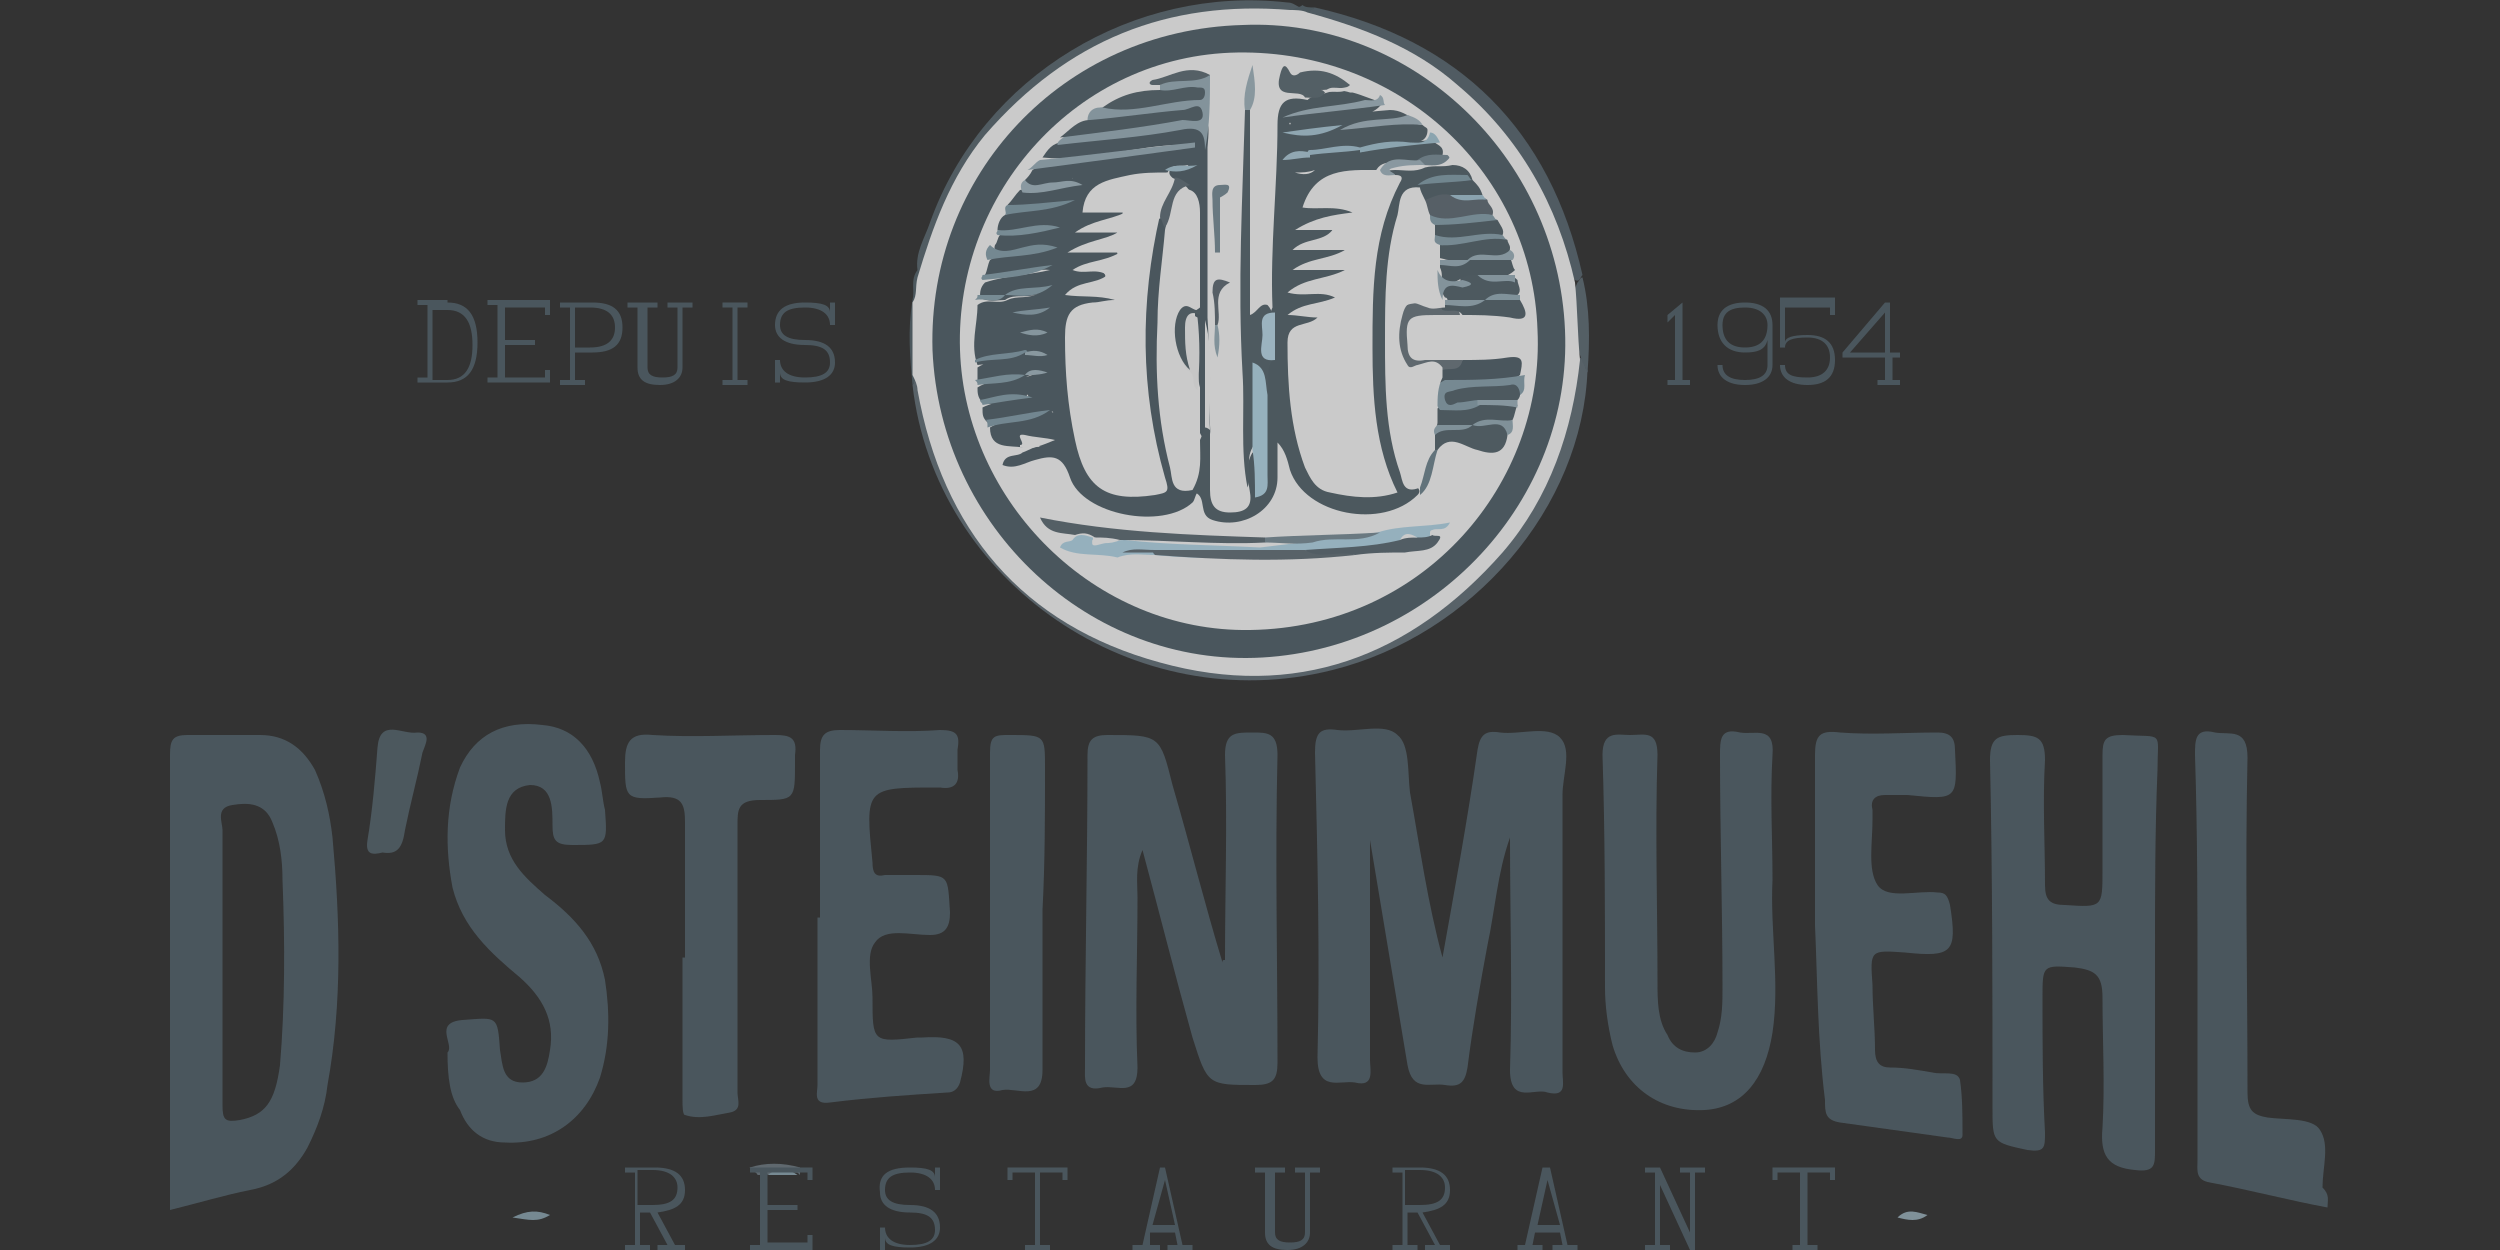 <?xml version="1.0" encoding="utf-8"?>
<!-- Generator: Adobe Illustrator 26.3.1, SVG Export Plug-In . SVG Version: 6.00 Build 0)  -->
<svg version="1.1" id="Calque_1" xmlns="http://www.w3.org/2000/svg" xmlns:xlink="http://www.w3.org/1999/xlink" x="0px" y="0px"
	 viewBox="0 0 100 50" style="enable-background:new 0 0 100 50;" xml:space="preserve">
<rect x="0" y="0" width="100" height="50" fill="#333333" stroke="none"/>
<style type="text/css">
	.st0{opacity:0.75;}
	.st1{fill:#52626B;}
	.st2{fill:#64717A;}
	.st3{fill:#54646C;}
	.st4{fill:#5B6A72;}
	.st5{fill:#596871;}
	.st6{fill:#5F6D76;}
	.st7{fill:#6D7A82;}
	.st8{fill:#99B0BB;}
	.st9{fill:#8CA6B2;}
	.st10{fill:#8DA7B3;}
	.st11{fill:#FCFCFC;}
	.st12{fill:#FDFDFD;}
	.st13{fill:#57676F;}
	.st14{fill:#B6DAEB;}
	.st15{fill:#9DB3BE;}
	.st16{fill:#55656E;}
	.st17{fill:#5C6B74;}
	.st18{fill:#616E77;}
	.st19{fill:#5E6D75;}
	.st20{fill:#7C909B;}
	.st21{fill:#A7BBC5;}
	.st22{fill:#606F77;}
	.st23{fill:#8AA4B0;}
	.st24{fill:#86A1AE;}
	.st25{fill:#7A8F99;}
	.st26{fill:#A8C9D8;}
	.st27{fill:#A7BAC4;}
	.st28{fill:#87A2AF;}
	.st29{fill:#8EA8B4;}
	.st30{fill:#A4B8C2;}
	.st31{fill:#728893;}
	.st32{fill:#8BA5B1;}
	.st33{fill:#A0B6C0;}
	.st34{fill:#A2B7C1;}
	.st35{fill:#A7C8D8;}
	.st36{fill:#9AB1BC;}
	.st37{fill:#9BB2BC;}
	.st38{fill:#F7F7F7;}
	.st39{fill:#627079;}
	.st40{fill:#92AAB6;}
	.st41{fill:#ACCBDA;}
	.st42{fill:#A5B9C3;}
	.st43{fill:#B7DBEB;}
	.st44{fill:#BDDDED;}
	.st45{fill:#A6BAC4;}
	.st46{fill:#ADCCDB;}
	.st47{fill:#A9C9D9;}
	.st48{fill:#B0CEDC;}
</style>
<g class="st0">
	<path class="st1" d="M54.8,33.7c0,2.9,0,5.8,0,8.7c0,0.4,0.2,1.1-0.6,0.9c-0.6-0.1-1.5,0.4-1.5-1c0.1-4.1,0-8.1-0.1-12.2
		c0-0.8,0.2-1,0.9-0.9c0.8,0.1,1.9-0.3,2.4,0.2c0.5,0.4,0.4,1.5,0.5,2.3c0.4,2.2,0.7,4.4,1.3,6.6c0.5-2.8,1-5.5,1.4-8.3
		c0.1-0.6,0.3-0.8,0.9-0.7c0.8,0.1,1.9-0.3,2.4,0.2c0.5,0.5,0.1,1.5,0.1,2.3c0,3.7,0,7.4,0,11.1c0,0.4,0.2,1-0.6,0.8
		c-0.5-0.2-1.5,0.5-1.5-0.9c0.1-3.1,0-6.2,0-9.3c-0.5,1.4-0.6,2.9-0.9,4.3c-0.3,1.6-0.6,3.3-0.8,4.9c-0.1,0.6-0.3,0.8-0.9,0.7
		c-0.6-0.1-1.3,0.3-1.5-0.8c-0.5-3-1-6-1.5-9C54.8,33.7,54.8,33.7,54.8,33.7z"/>
	<path class="st1" d="M49,38.4c0-2.7,0.1-5.5,0-8.2c0-0.9,0.4-0.9,1.1-0.9c0.6,0,1,0,1,0.9c-0.1,4.1,0,8.2,0,12.3
		c0,0.7-0.2,0.9-0.9,0.9c-1.9,0-1.9,0-2.5-1.9c-0.7-2.5-1.3-4.9-2-7.5c-0.3,0.7-0.2,1.3-0.2,1.9c0,2.3-0.1,4.5,0,6.8
		c0,1.2-0.8,0.7-1.4,0.8c-0.8,0.2-0.7-0.4-0.7-0.8c0-4.2,0.1-8.3,0.1-12.5c0-0.6,0.2-0.8,0.8-0.8c2.1,0,2.1,0,2.6,2
		c0.7,2.4,1.3,4.8,2,7.1C48.9,38.4,48.9,38.4,49,38.4z"/>
	<path class="st1" d="M86.2,38.1c0,2.6,0,5.2,0,7.9c0,0.6,0,0.9-0.8,0.8c-1.1-0.1-1.4-0.6-1.3-1.7c0.1-1.7,0-3.5,0-5.2
		c0-0.9-0.3-1.1-1.1-1.2c-1.3-0.1-1.3-0.1-1.3,1.2c0,1.8,0,3.6,0.1,5.4c0,0.6,0,0.8-0.7,0.7c-1.4-0.3-1.4-0.3-1.4-1.7
		c0-4.6,0-9.3-0.1-13.9c0-0.9,0.3-1,1.1-1c0.8,0,1.1,0.1,1.1,1c-0.1,1.7,0,3.3,0,5c0,0.6,0.2,0.8,0.8,0.8c1.5,0.1,1.5,0.1,1.5-1.4
		c0-1.5,0-3.1,0-4.6c0-0.6,0.1-0.8,0.8-0.8c1.7,0.1,1.4-0.2,1.4,1.4C86.2,33.2,86.2,35.7,86.2,38.1C86.2,38.1,86.2,38.1,86.2,38.1z"
		/>
	<path class="st1" d="M17.9,42.1c0.3-0.3-0.6-1.2,0.6-1.3c1.4-0.1,1.4-0.2,1.5,1.2c0.1,0.6,0.1,1.3,0.9,1.3c0.8,0,1-0.6,1.1-1.3
		c0.2-1.2-0.3-2.1-1.2-2.9c-1.2-1-2.3-2-2.7-3.6c-0.3-1.6-0.3-3.2,0.3-4.8c0.6-1.3,1.7-1.9,3.3-1.7c1.2,0.1,2,0.9,2.3,2.3
		c0.1,0.4,0.1,0.7,0.2,1.1c0.1,1.4,0.1,1.4-1.3,1.4c-0.7,0-0.8-0.2-0.8-0.8c0-0.7,0-1.6-0.9-1.6c-1,0.1-1,1-1,1.8
		c0,1.2,0.8,1.9,1.6,2.6c1.2,0.9,2.1,1.9,2.4,3.4c0.2,1.3,0.2,2.6-0.2,3.9c-0.6,1.7-2,2.7-3.8,2.6c-0.9,0-1.5-0.5-1.8-1.3
		C18,43.9,17.9,43.1,17.9,42.1z"/>
	<path class="st1" d="M70.9,35.2c-0.1,2,0.3,4.1,0,6.1c-0.3,1.9-1.2,3-2.7,3.1c-1.8,0.1-3.2-0.9-3.7-2.6c-0.2-0.8-0.3-1.6-0.3-2.3
		c0-3.1,0-6.2-0.1-9.3c0-1,0.6-0.8,1.1-0.8c0.6,0,1.1-0.2,1.1,0.8c-0.1,3,0,6.1,0,9.1c0,0.7,0,1.5,0.4,2.1c0.2,0.5,0.6,0.7,1.1,0.7
		c0.5,0,0.8-0.4,0.9-0.8c0.2-0.6,0.2-1.2,0.2-1.8c0-3.1-0.1-6.2-0.1-9.3c0-0.6,0-1.1,0.8-0.9c0.6,0.1,1.4-0.3,1.3,0.9
		C70.8,31.9,70.9,33.5,70.9,35.2z"/>
	<path class="st1" d="M72.6,37c0-2.3,0-4.5,0-6.8c0-0.8,0.2-1,1-0.9c1.3,0.1,2.6,0,3.9,0c0.5,0,0.7,0.2,0.7,0.7c0.1,2,0.1,2-1.9,1.8
		c-0.3,0-0.6,0-0.9,0c-0.4,0-0.6,0.2-0.5,0.6c0,0.1,0,0.3,0,0.4c0,0.9-0.2,2,0.2,2.6c0.4,0.6,1.6,0.2,2.4,0.3c0.3,0,0.4,0.1,0.5,0.5
		c0.3,1.9,0.1,2.1-1.8,1.9c-1.4-0.1-1.4-0.1-1.3,1.3c0,0.9,0.1,1.7,0.1,2.6c0,0.5,0.2,0.7,0.6,0.7c0.6,0,1.1,0.1,1.7,0.2
		c0.4,0.1,1-0.1,1.1,0.3c0.1,0.7,0.1,1.4,0.1,2.2c0,0.3-0.4,0.1-0.6,0.1c-1.4-0.2-2.9-0.4-4.3-0.6c-0.6-0.1-0.6-0.4-0.6-0.9
		C72.7,41.6,72.7,39.3,72.6,37C72.6,37,72.6,37,72.6,37z"/>
	<path class="st1" d="M32.8,36.7c0-2.2,0-4.4,0-6.7c0-0.6,0.2-0.8,0.8-0.8c1.3,0,2.7,0.1,4,0c0.7,0,0.8,0.2,0.7,0.8
		c0,0.3,0,0.5,0,0.8c0.1,0.5-0.1,0.8-0.7,0.7c0,0-0.1,0-0.1,0c-2.9,0-2.9,0-2.6,3c0,0.4,0.1,0.6,0.5,0.5c0.4,0,0.8,0,1.2,0
		C38,35,37.9,35,38,36.5c0,0.6-0.2,0.9-0.8,0.9c-0.8,0-1.8-0.3-2.2,0.3c-0.4,0.5-0.1,1.5-0.1,2.2c0,1.8,0,1.8,1.8,1.6
		c0.1,0,0.1,0,0.2,0c1.5-0.1,1.9,0.3,1.5,1.8c-0.1,0.3-0.3,0.4-0.5,0.4c-1.6,0.1-3.1,0.2-4.7,0.4c-0.7,0.1-0.5-0.4-0.5-0.7
		c0-2.2,0-4.4,0-6.7C32.7,36.7,32.7,36.7,32.8,36.7z"/>
	<path class="st1" d="M93.1,48.3c-1.6-0.3-3.1-0.7-4.7-1c-0.6-0.1-0.5-0.5-0.5-0.9c0-2.3,0-4.6,0-6.9c0-3.1,0-6.2-0.1-9.3
		c0-0.6,0-1.1,0.8-0.9c0.6,0.1,1.3-0.2,1.3,1c-0.1,4.5,0,8.9,0,13.4c0,0.7,0.2,0.9,0.8,1c0.7,0.1,1.8,0,2.1,0.5
		c0.4,0.6,0.1,1.5,0.1,2.3C93.2,47.8,93.1,48,93.1,48.3z"/>
	<path class="st1" d="M27.4,38.3c0-1.8,0-3.6,0-5.4c0-0.7-0.1-1.1-1-1c-1.4,0.1-1.4,0-1.4-1.4c0-0.8,0.2-1.2,1.1-1.1
		c1.6,0.1,3.2,0,4.9,0c0.6,0,0.9,0.1,0.8,0.8c0,0.1,0,0.2,0,0.3c0,1.5,0,1.5-1.4,1.5c-0.9,0-0.9,0.4-0.9,1c0,3.6,0,7.2,0,10.7
		c0,0.3,0.2,0.7-0.3,0.8c-0.6,0.1-1.2,0.3-1.8,0.1c-0.1,0-0.1-0.4-0.1-0.6c0-1.9,0-3.8,0-5.7C27.3,38.3,27.4,38.3,27.4,38.3z"/>
	<path class="st1" d="M41.7,36.4c0,2.1,0,4.2,0,6.4c0,1.3-1,0.7-1.6,0.8c-0.7,0.2-0.5-0.5-0.5-0.8c0-4.2,0-8.5,0-12.7
		c0-0.7,0.2-0.7,0.8-0.7c1.4,0,1.4,0,1.4,1.3C41.8,32.6,41.8,34.5,41.7,36.4C41.8,36.4,41.7,36.4,41.7,36.4z"/>
	<path class="st2" d="M63.5,14.8c-0.2,5.5-4.6,10.6-10.2,12c-7.9,2-15.9-3.5-16.8-11.4c0.1-0.1,0-0.5,0.3-0.4
		c0.3,0.2,0.3,0.5,0.3,0.8c1,5.7,5.4,9.9,11,10.7c6.4,1,13.1-3.3,14.6-10.4c0.1-0.6-0.1-1.3,0.4-1.8C63.5,14.3,63.3,14.7,63.5,14.8z
		"/>
	<path class="st3" d="M15.3,34.1c-0.4,0.1-0.7,0.1-0.6-0.5c0.2-1.2,0.3-2.4,0.4-3.7c0.1-1.2,1-0.5,1.6-0.6c0.6,0,0.3,0.5,0.2,0.8
		c-0.2,1-0.5,2.1-0.7,3.1C16.1,33.9,15.9,34.2,15.3,34.1z"/>
	<path class="st4" d="M36.7,10.8c-0.1-0.7,0.3-1.3,0.5-1.9c2.1-5.9,8.2-9.5,14.3-8.8c0.2,0,0.3,0.1,0.5,0.2
		c-0.1,0.2-0.3,0.3-0.5,0.4c-0.9,0.1-1.9,0-2.9,0.1C43.6,1.1,38.8,5,37.5,10c-0.1,0.4-0.1,0.8-0.5,1.1C36.8,11.1,36.7,11,36.7,10.8z
		"/>
	<path class="st5" d="M52.6,0.3C58.4,1.6,62,5.2,63.3,11c-0.1,0.1-0.1,0.3-0.3,0.2c-0.3-0.2-0.3-0.6-0.4-0.9
		c-1.4-4.8-4.5-7.9-9.4-9.3c-0.3-0.1-0.7-0.1-0.9-0.4C52.3,0.4,52.4,0.4,52.6,0.3z"/>
	<path class="st6" d="M63.1,11.3c0.1-0.1,0.1-0.2,0.2-0.2c0.3,1.2,0.3,2.5,0.2,3.8c-0.1-0.1-0.1-0.3-0.2-0.4
		C62.9,13.3,62.6,12.3,63.1,11.3z"/>
	<path class="st3" d="M36.7,15c-0.1,0.1-0.1,0.3-0.2,0.4c-0.1-1.1-0.2-2.2,0-3.4c0.1,0,0.2,0,0.3,0.1C37,13.1,37.1,14,36.7,15z"/>
	<path class="st7" d="M30.6,47c-0.1,0-0.2,0-0.3,0c0-0.1-0.4-0.3-0.3-0.3c0.6-0.2,1.3-0.2,2,0c0,0,0,0.2,0,0.3c0,0-0.1-0.1-0.1-0.1
		C31.5,46.9,31.1,46.9,30.6,47L30.6,47z"/>
	<path class="st8" d="M75.9,48.7c0.4-0.4,0.8-0.2,1.2-0.1C76.7,48.9,76.3,48.8,75.9,48.7z"/>
	<path class="st9" d="M20.5,48.7c0.6-0.3,1-0.3,1.5-0.1C21.5,48.9,21.2,48.8,20.5,48.7z"/>
	<path class="st3" d="M36.7,12c-0.1,0-0.1,0-0.2,0c0.1-0.4-0.1-0.8,0.2-1.2c0.1,0.1,0.1,0.1,0.2,0.2C37.1,11.4,37.2,11.8,36.7,12z"
		/>
	<path class="st10" d="M30.7,47c0.4-0.3,0.8-0.3,1.2,0C31.5,47,31.1,47,30.7,47z"/>
	<path class="st3" d="M52.6,0.3c-0.1,0.1-0.2,0.1-0.2,0.2c-0.3,0.2-0.5,0.2-0.7-0.1c0.1-0.1,0.3-0.1,0.4-0.2
		C52.2,0.3,52.4,0.3,52.6,0.3z"/>
	<path class="st1" d="M13.3,33.5c-0.1-0.9-0.3-1.8-0.7-2.7c-0.5-0.9-1.2-1.4-2.2-1.4c-1,0-1.9,0-2.9,0c-0.6,0-0.7,0.2-0.7,0.8
		c0,1.7,0,3.3,0,5c0,4.4,0,8.7,0,13.2C8,48.1,9,47.8,10,47.6c1.1-0.2,1.8-0.8,2.3-1.7c0.4-0.8,0.7-1.6,0.8-2.5
		C13.7,40.1,13.6,36.8,13.3,33.5z M11.2,42.6c-0.2,1.5-0.6,2-1.6,2.2c-0.6,0.1-0.7,0-0.7-0.6c0-1.9,0-3.8,0-5.7c0-1.8,0-3.5,0-5.3
		c0-0.3-0.3-0.9,0.4-1c0.6-0.1,1.3-0.1,1.6,0.7c0.3,0.7,0.4,1.5,0.4,2.3C11.4,37.7,11.4,40.2,11.2,42.6z"/>
	<path class="st11" d="M51.6,0.4c0.2,0,0.5,0,0.7,0.1c2.2,0.6,4.3,1.4,6,2.9c2.5,2.1,4,4.8,4.7,7.9c0.1,1,0.1,2.1,0.2,3.1
		c-0.3,2.8-1.2,5.5-3.1,7.7c-3.7,4.2-8.3,5.9-13.7,4.4c-5.5-1.5-8.7-5.3-9.7-10.9c0-0.2-0.1-0.4-0.2-0.6c0-1,0-2,0-2.9
		c0.2-0.3,0.1-0.6,0.2-1c0.6-2,1.3-4,2.7-5.7C42.7,1.6,46.7,0,51.6,0.4z"/>
	<path class="st1" d="M62.6,13.2c0.3,6.8-5.2,12.7-12.1,13.1c-6.9,0.4-12.9-5.2-13.2-12.3C37.1,7,42.5,1.2,49.7,1
		C56.4,0.7,62.3,6.2,62.6,13.2z"/>
	<path class="st12" d="M50,25.2c-6.2,0.1-11.4-5.1-11.6-11.2C38.2,7.7,43.1,2.2,49.5,2.1c6.6-0.1,11.8,4.9,12,11.1
		C61.8,19.3,57,25.1,50,25.2z"/>
	<path class="st1" d="M39.9,9.2C39.9,9,40,8.7,40.2,8.6c0.7-0.4,1.5-0.2,2.2-0.5c-0.7,0.1-1.4,0.5-2.1,0.1c0.2-0.2,0.3-0.4,0.5-0.6
		c0.7-0.1,1.4-0.3,1.9-0.3c0.3-0.1,0.2-0.3,0.2-0.1c0,0.1,0,0.1,0,0.1c-0.4,0.1-0.8,0.1-1.2,0.2C41.4,7.6,41,7.7,41,7.2
		c0.1-0.1,0.2-0.2,0.3-0.4c0.7-0.5,1.6-0.3,2.4-0.5c1.2-0.2,2.5-0.4,3.5-0.5c-1.7,0-3.6,0.7-5.5,0.5c0.2-0.3,0.4-0.6,0.8-0.6
		c0.5-0.5,1.2-0.4,1.9-0.5c1-0.1,1.9-0.3,2.9-0.4c1.1-0.1,1.1-0.1,1,1.1c0,2.3,0,4.5,0,6.8c0.1,1.4,0,2.9,0.1,4.3
		c0,0.2,0.1,0.6-0.3,0.5c-0.4-0.6-0.2-1.3-0.3-2c0.1-1,0-1.9,0-2.9c0-0.1,0-0.2,0-0.3c-0.1-1.5,0.2-3.1-0.2-4.6
		c-0.1-0.3-0.4-0.4-0.6-0.5c-0.1-0.1-0.3-0.2-0.2-0.4c0.2-0.2,0.5-0.1,0.7-0.1c0.1,0,0-0.1,0-0.1c-0.3,0.1-0.6-0.1-0.8,0.3
		c-0.5,0.2-1,0.1-1.5,0.2c-0.5,0.1-1,0.2-1.2,0.7C44.1,8.3,45,8,44.9,8.6c0,0.4-0.6,0.3-1,0.4c0.3,0,0.8-0.1,0.8,0.4
		c0,0.4-0.5,0.3-0.8,0.4c0.3,0,0.8,0,0.8,0.4c-0.1,0.4-0.6,0.4-0.9,0.5c0.9,0.4,0.1,0.6-0.2,0.9c0.3,0.1,0.8,0,1,0.4
		c-0.1,0.2-0.2,0.3-0.4,0.3c-1.3,0.5-1.3,0.5-1.3,1.8c0,1.4,0.2,2.8,0.6,4.2c0.3,1,1.4,1.5,2.5,1.2c0.4-0.1,0.3-0.4,0.3-0.6
		c-0.3-1.1-0.4-2.3-0.6-3.5c-0.3-2,0.1-4,0.3-5.9c0-0.3,0.1-0.7,0.5-0.8c0.3,0,0.3,0.2,0.4,0.4c0,1.1-0.1,2.2-0.2,3.3
		c-0.1,1.8,0,3.6,0.3,5.3c0.1,0.6,0.2,1.2,0.7,1.7c0.1,0.1,0.1,0.2,0.2,0.3c-0.1,0.1-0.1,0.3-0.2,0.4c-1.2,1.1-4.4,0.5-4.9-1
		c-0.3-0.9-0.7-0.9-1.4-0.7c-0.4,0.1-0.8,0.4-1.3,0.2c0.1-0.5,0.6-0.3,0.8-0.5c0.3-0.1,0.5-0.3,0.8-0.2c0,0-0.1,0-0.2-0.1
		c-0.2-0.1-0.5-0.2-0.6,0.1c-0.5-0.1-1.3,0.1-1.3-0.8c0.8-0.5,1.7-0.2,2.5-0.6c0.1,0-0.1-0.1,0,0c0,0,0,0.1-0.1,0.1
		c-0.8,0.2-1.6,0.3-2.5,0.3c-0.2-0.2-0.2-0.3-0.2-0.6c0.6-0.3,1.2-0.3,1.8-0.4c0.1-0.1-0.1-0.2,0,0c0,0,0,0.1-0.1,0.1
		c-0.6-0.1-1.1,0.3-1.7,0.1c-0.2-0.2-0.2-0.4-0.2-0.6c0.6-0.4,1.3-0.2,1.9-0.4c0.3-0.1,0.5-0.2,0.6-0.1c-0.2-0.1-0.5,0-0.7,0.2
		c-0.6-0.1-1.2,0.2-1.8,0.1c0-0.2,0-0.4,0-0.6c0.6-0.4,1.3-0.2,2-0.4c0.3,0,0.5-0.1,0.6-0.1c0,0-0.3,0.1-0.6,0.1
		c-0.6,0.3-1.3,0.2-2,0.3c-0.3-0.8,0-1.6,0-2.4c0.4-0.3,0.8,0,1.2-0.2c0.4-0.2,0.8,0,1.3-0.3c-0.5,0.3-1,0-1.4,0.3
		c-0.3,0-0.7,0.1-1-0.1c0-0.2,0-0.4,0.2-0.6c0.9-0.3,1.8-0.3,2.6-0.5c-0.8-0.1-1.6,0.5-2.6,0.2c0.1-0.2,0.1-0.4,0.2-0.6
		c0.7-0.5,1.6-0.2,2.2-0.5c-0.5,0-1,0.2-1.6,0.2c-0.2,0-0.5,0-0.4-0.3c0.1-0.1,0.1-0.3,0.2-0.4c0.7-0.1,1.4-0.3,2-0.3
		C41.3,8.9,40.6,9.6,39.9,9.2z"/>
	<path class="st3" d="M48,17.6c0.1-0.2,0.1-0.3,0.2-0.5c0.1,0,0.1,0,0.2,0.1c0,0.8,0,1.6,0,2.4c0,0.6,0.2,0.9,0.8,0.9
		c0.6,0,0.9-0.2,0.8-0.8c-0.1-0.6-0.2-1.1,0.1-1.6c0.6,0.2,0.3,0.7,0.5,1c0-1,0-2.1,0-3.2c0-0.5,0-1,0.2-1.4c0.1-0.5,0-1,0-1.6
		c0-0.2,0-0.4,0.1-0.6c-0.1-2.4,0.2-4.9,0.2-7.3c0-0.9,0.3-1.2,1.2-1c0.2-0.2,0.5-0.2,0.8-0.3c0.3-0.1,0.6-0.1,0.9,0
		c0,0,0.1,0,0.1,0c0.4,0.1,0.8,0.3,1.2,0.4c-0.3,0.5-0.9,0.5-1.3,0.5c-0.8,0-1.6,0.3-2.4,0.3c-0.1,0.1,0.1,0.1,0,0
		c0,0,0-0.1,0.1-0.1c1.3-0.1,2.6-0.3,3.9-0.4c0.4,0,0.7,0.2,1,0.4c0,0.5-0.4,0.3-0.6,0.3c-0.6,0-1.1,0.1-1.6,0.3
		C55,4.9,56,4.8,56.9,5c0.1,0.1,0.2,0.1,0.2,0.2c0,0.4-0.3,0.5-0.6,0.5c-0.7,0-1.4,0.1-2.2,0.2c-0.6-0.1-1.3,0.1-1.9,0.2
		c-0.2,0-0.4,0-0.6,0c0.2,0,0.4,0,0.5,0c0.6,0,1.2-0.3,1.9-0.2c1-0.2,2.1-0.2,3.1-0.3c0.1,0.2,0.5,0.2,0.4,0.6
		c-0.4,0.3-0.8,0.1-1.2,0.3c-0.5,0.2-1.2-0.3-1.5,0.4c-0.4,0.3-1,0.2-1.4,0.4c-0.4,0.1-0.8,0.2-1,0.7c0.4,0.4,1.2,0,1.6,0.6
		C54,9.1,53.3,8.9,52.8,9c0.2,0,0.5,0,0.5,0.2c0,0.4-0.4,0.4-0.7,0.6c0,0,0,0,0.1,0c0.4-0.1,1.1-0.1,1.1,0.3c0,0.6-0.8,0.5-1.2,0.6
		c0.4,0.1,1.2-0.3,1.2,0.2c0.1,0.6-0.8,0.4-1.2,0.7c0.2,0.1,0.4,0,0.6,0.1c0.1,0.1,0.2,0.1,0.3,0.3c0,0.2-0.1,0.2-0.2,0.3
		c-0.2,0.1-0.9,0-0.4,0.6c0.1,0.1-0.3,0.3-0.5,0.4c-0.4,0.2-0.6,0.5-0.5,1c0.2,1.3,0.1,2.7,0.6,4c0.4,1.1,1.4,1.7,2.5,1.5
		c0.4-0.1,0.5-0.3,0.4-0.6c-0.6-1.6-0.7-3.4-0.7-5.1c0-2,0.1-4,0.8-6c0.1-0.3,0.3-0.5,0.1-0.8c-0.2-0.3-0.3-0.5,0.2-0.5
		c0.4,0,0.8,0.1,1.2-0.1c0.4-0.1,0.7,0,1.1-0.1c0.4,0,0.7,0.2,0.8,0.6c-0.5,0.5-1.3,0.1-1.8,0.5c-0.1,0.1-0.2,0.1-0.3,0.1
		C56.2,8,56.1,8.5,56,8.9c-0.5,2.9-0.6,5.8-0.1,8.7c0.1,0.7,0.3,1.4,0.8,1.9c0.1,0.1,0.1,0.2,0,0.3c-1.4,1.4-4.5,0.8-5.1-1
		c-0.1-0.4-0.2-0.8-0.5-1.1c0,0.5,0,0.9,0,1.4c0,1.3-1.4,2.1-2.6,1.7c-0.6-0.2-0.2-0.9-0.7-1.1c0,0-0.1-0.1-0.1-0.1
		C47.6,18.8,47.5,18.2,48,17.6z"/>
	<path class="st13" d="M50.7,12.2c0.1,0.1,0.2,0.3,0.2,0.4c-0.5,0.6-0.5,1.2,0,1.8c-0.3,0.4-0.1,0.9-0.2,1.4
		c-0.5-0.1-0.4-0.5-0.5-0.8c0.3,1.8,0.3,2.2-0.1,2.9c-0.3,0.5,0,1.1-0.2,1.6c-0.3-1.5-0.1-3.1-0.2-4.6c-0.2-3.5,0-7,0.1-10.5
		c0-0.1,0.1-0.1,0.2,0c0,2.7,0,5.4,0,8.2C50.3,12.5,50.4,12.1,50.7,12.2z"/>
	<path class="st14" d="M55.1,21.3c0.9-0.3,1.9-0.2,2.9-0.4c-0.2,0.4-0.5,0.2-0.7,0.3c0,0-0.1,0-0.1,0.1c0,0,0,0.1,0,0.1
		c0,0.4-0.3,0.3-0.5,0.4c-0.4,0-0.8-0.3-1.1,0.2c-1.2,0-2.5,0.4-3.7,0.3c-1.9,0-3.8,0.1-5.7-0.1c-0.5,0-1-0.1-1.5,0.1
		c-0.8-0.2-1.6,0-2.3-0.4c0.1-0.3,0.4-0.2,0.5-0.3c0.2-0.3,0.5-0.2,0.8-0.1c0.1,0-0.2,0.4,0.2,0.3c0.4-0.1,0.7-0.2,1.1-0.2
		c1.8,0.2,3.6,0.2,5.4,0.3C52.1,21.7,53.6,21.5,55.1,21.3z"/>
	<path class="st15" d="M48.2,6c0-0.6-0.1-1-1-0.8c-1.6,0.3-3.2,0.4-4.9,0.6c0-0.1,0-0.1,0.1-0.2C43.1,5,44,5.1,44.7,5
		c0.8-0.1,1.7-0.3,2.5-0.3c-1,0-1.9,0.2-2.9,0.3c-0.3,0-0.6,0.1-0.8-0.2c0-0.3,0.2-0.5,0.5-0.5c1.1-0.1,2.2-0.3,3.5-0.5
		c-0.5,0-0.9,0.2-1.1-0.2c0-0.1,0-0.1,0-0.2c0.6-0.6,1.3-0.4,2-0.4C48.4,4,48.4,5,48.2,6z"/>
	<path class="st3" d="M43.6,4.8c1.2-0.1,2.5-0.3,3.7-0.4c0.3,0,0.7-0.4,0.8,0.1c0.1,0.5-0.5,0.3-0.8,0.3c-1.6,0.3-3.3,0.5-4.9,0.7
		C42.8,5.2,43.1,4.8,43.6,4.8z"/>
	<path class="st6" d="M50.6,21.7c-1.9,0.1-3.8-0.1-5.8-0.1c-0.3,0.1-0.7,0.1-1-0.1c-0.3-0.2-0.5-0.2-0.8-0.1c-0.5-0.1-1.1,0-1.4-0.7
		c3,0.6,6,0.7,9,0.8C50.6,21.6,50.7,21.6,50.6,21.7C50.6,21.7,50.6,21.7,50.6,21.7z"/>
	<path class="st2" d="M46.2,22c2,0,4,0,6,0c0.7,0.2,1.4-0.1,2,0.2c-2.7,0.3-5.3,0.2-8,0C46.1,22.1,46.1,22.1,46.2,22
		C46.2,22,46.2,22,46.2,22z"/>
	<path class="st13" d="M60.3,17.4c-0.1,0.8-0.6,0.8-1.2,0.6c-0.5-0.1-1.1-0.7-1.6,0c-0.1,0.1-0.2,0.1-0.3,0c-0.1-0.2-0.1-0.4,0-0.6
		c0.4-0.5,1.1-0.3,1.6-0.5c0.1,0,0.2-0.1,0.3-0.1C59.6,16.8,60.4,16.4,60.3,17.4z"/>
	<path class="st13" d="M46.4,3.6c0.5,0.1,1-0.2,1.5-0.1c0.2,0,0.3,0,0.3,0.2C48.2,3.9,48.1,4,48,4c-1.3,0-2.6,0.6-3.9,0.3
		C44.8,3.8,45.5,3.6,46.4,3.6z"/>
	<path class="st1" d="M58.5,14.4c0.6,0,1.2,0,1.8-0.1c0.7-0.1,0.6,0.2,0.5,0.7c-0.9,0.7-2,0.6-3.1,0.4c-0.2-0.1-0.2-0.2-0.2-0.4
		C57.8,14.5,58.3,14.7,58.5,14.4z"/>
	<path class="st16" d="M60.7,11.2c0,0.2,0.2,0.4,0,0.6c-0.4,0.3-0.8,0.2-1.3,0.3c-0.1,0-0.2,0.1-0.3,0.1c-0.5,0-0.9,0.1-1.3-0.1
		c-0.1,0-0.2-0.1-0.2-0.2c-0.1-0.5,0.1-0.7,0.5-0.7c0.1,0,0.4,0.3,0.3-0.1c0.2-0.3,0.4-0.2,0.7-0.2C59.7,11,60.3,10.8,60.7,11.2z"/>
	<path class="st7" d="M58.5,14.4c-0.1,0.5-0.5,0.3-0.8,0.4c-1.4,0.3-1.9,0-2.1-1c-0.2-1.4,0.5-1.9,2-1.6c0.3,0.1,0.7-0.1,0.8,0.4
		c-0.3,0-0.7,0-1,0c-1.1,0-1.2,0.1-1.1,1.2c0,0.5,0.2,0.7,0.7,0.6C57.6,14.4,58.1,14.4,58.5,14.4z"/>
	<path class="st17" d="M54.2,22.2c-0.7-0.2-1.4,0.2-2-0.2c1.3-0.1,2.6-0.1,3.8-0.4c0.2-0.2,0.5-0.1,0.7-0.1c0.2,0,0.4,0,0.6-0.1
		c0.1,0.1,0.5-0.1,0.2,0.3c-0.3,0.4-0.8,0.3-1.3,0.4C55.6,22.1,54.9,22.1,54.2,22.2z"/>
	<path class="st18" d="M59.5,8c0,0.2,0.3,0.3,0.2,0.6c-0.8,0.3-1.7,0.6-2.6,0.2c-0.2-0.2-0.3-0.5-0.2-0.8c0.3-0.3,0.7-0.4,1.1-0.3
		C58.5,7.8,59.1,7.7,59.5,8z"/>
	<path class="st19" d="M53,3.7c-0.2,0.3-0.5,0.2-0.8,0.2c-0.2-0.4-1.3,0.2-1-0.9c0.1-0.4,0.2-0.5,0.4-0.1c0.1,0.2,0.3,0.1,0.4,0
		c0.8-0.2,1.4,0,2,0.5c0,0,0,0,0,0C53.7,3.7,53.2,3.3,53,3.7z"/>
	<path class="st3" d="M60.7,16.2c-0.1,0.2-0.1,0.4-0.2,0.6c-0.5,0.3-1.1-0.1-1.6,0.2l0,0c-0.5,0.2-0.9,0.1-1.4,0.1
		c-0.2-0.2-0.2-0.4-0.1-0.7c0.5-0.4,1.2-0.1,1.7-0.4C59.7,15.9,60.2,15.8,60.7,16.2z"/>
	<path class="st16" d="M60.8,15.8c0,0,0,0.1-0.1,0.2c-0.5,0.3-1.1,0-1.6,0.1c-0.3,0.1-0.6,0.1-1,0.2c-0.3,0-0.5,0-0.5-0.3
		c0-0.3,0.1-0.4,0.4-0.5c0.8-0.2,1.7-0.2,2.5-0.2C60.8,15.3,60.9,15.5,60.8,15.8z"/>
	<path class="st15" d="M41.6,6.4c2.1-0.2,4.2-0.5,6.2-0.7c0,0.1,0,0.2,0,0.2c-2.2,0.3-4.4,0.6-6.7,0.9C41.3,6.7,41.4,6.5,41.6,6.4z"
		/>
	<path class="st3" d="M59.1,11c-0.2,0-0.4,0-0.6,0.1c-0.4,0.3-0.8,0.3-1.1-0.2c0-0.1,0-0.2,0-0.3c0.3-0.3,0.8-0.2,1.2-0.4
		c0.1,0,0.2-0.1,0.3-0.1c0.5,0,1.1-0.2,1.5,0.2c0.1,0.2,0.1,0.4,0.2,0.5C60.2,11.2,59.7,11.1,59.1,11z"/>
	<path class="st9" d="M60.8,15.8c0-0.2-0.1-0.5-0.4-0.4c-0.7,0.1-1.5,0-2.2,0.2c-0.2,0.1-0.5,0-0.4,0.4c0.1,0.3,0.3,0.2,0.5,0.1
		c0.3,0,0.6-0.1,0.9-0.1c0.1,0,0.1,0.1,0.1,0.1c0,0,0,0.1-0.1,0.1c-0.5,0.3-1,0.2-1.6,0.2c-0.4-0.5-0.4-0.9,0.2-1.2
		c1.1,0,2.1,0,3.2-0.2C60.9,15.3,61.1,15.6,60.8,15.8z"/>
	<path class="st3" d="M60.3,9.6c0,0.1,0.1,0.2,0.1,0.3c0,0.4-0.3,0.3-0.6,0.3c-0.4,0.1-0.8-0.1-1.1,0.1l0,0c-0.4,0.2-0.8,0.1-1.2,0
		c-0.2-0.2-0.2-0.5,0-0.7C58.4,9.6,59.3,9,60.3,9.6z"/>
	<path class="st16" d="M58.5,12.6c-0.2-0.3-0.5-0.1-0.8-0.2c-0.1-0.1,0-0.2,0.1-0.3c0.5-0.1,1.1,0.1,1.6-0.1l0,0
		c0.5-0.2,1-0.1,1.4,0c0.3,0.5,0.4,0.9-0.4,0.7C59.7,12.6,59.1,12.6,58.5,12.6z"/>
	<path class="st3" d="M59.9,8.8C60,9,60.2,9.2,60.1,9.4c-0.9,0-1.9,0.5-2.8,0c-0.1-0.2-0.1-0.3,0.1-0.5C58.2,8.9,59,8.5,59.9,8.8z"
		/>
	<path class="st3" d="M58,7.8c-0.4-0.1-0.7,0.1-1,0.2c-0.3-0.1-0.4-0.3-0.3-0.6l0,0c0.7-0.2,1.4-0.4,2.2-0.2
		c0.2,0.2,0.3,0.3,0.4,0.6C58.9,8,58.4,7.9,58,7.8z"/>
	<path class="st20" d="M50.6,21.7c0-0.1,0-0.1,0-0.2c1.5-0.1,3-0.1,4.6-0.2c-0.9,0.5-1.8,0.1-2.7,0.4C51.8,21.8,51.2,21.7,50.6,21.7
		z"/>
	<path class="st21" d="M55.4,4.2c-1.4,0.2-2.7,0.3-4.1,0.5c1.1-0.5,2.2-0.4,3.3-0.7c0.2,0,0.5,0.1,0.6-0.2
		C55.4,3.9,55.3,4.1,55.4,4.2z"/>
	<path class="st11" d="M48.4,17.2c0,0-0.1-0.1-0.2-0.1c0-1.4,0-2.9,0-4.3C48.6,14.3,48.3,15.7,48.4,17.2z"/>
	<path class="st9" d="M57.4,9.4c0.9,0.3,1.8-0.2,2.7,0c0.1,0.1,0.1,0.2,0.2,0.2c-0.9-0.2-1.8,0.3-2.8,0.2
		C57.2,9.8,57.2,9.6,57.4,9.4z"/>
	<path class="st22" d="M48.4,3c-0.6,0.4-1.4,0.1-2,0.4c-0.1,0-0.2,0-0.3,0c-0.1,0-0.2-0.1,0-0.2C46.8,3.1,47.5,2.5,48.4,3z"/>
	<path class="st23" d="M39.6,9.8c0.4,0.4,0.9,0.2,1.3,0.1c0.4-0.1,0.8-0.2,1.4,0c-1,0.4-1.9,0.3-2.8,0.5C39.4,10.2,39.4,10,39.6,9.8
		z"/>
	<path class="st23" d="M39.3,11c0.9-0.1,1.9-0.3,2.8-0.4c-0.9,0.5-1.9,0.5-2.8,0.6C39.2,11.1,39.3,11.1,39.3,11z"/>
	<path class="st24" d="M40.3,8.2C41.1,8.2,41.9,8.1,43,8c-1,0.5-1.9,0.4-2.8,0.6C40.3,8.5,40.1,8.3,40.3,8.2z"/>
	<path class="st25" d="M48.6,10.1c0-0.7-0.1-1.4-0.1-2.1c0-0.2-0.1-0.6,0.3-0.6c0.2,0,0.5-0.1,0.3,0.3c-0.1,0.1-0.3,0.2-0.3,0.2
		c0,0.7,0,1.5,0,2.2C48.8,10.1,48.7,10.1,48.6,10.1z"/>
	<path class="st26" d="M54.4,5.9c0.7-0.2,1.3-0.3,2-0.2c0.3,0,0.7,0.1,0.8-0.4c0.2,0,0.3,0.2,0.4,0.4c-1.1,0.1-2.1,0.2-3.2,0.4
		C54.4,6,54.4,5.9,54.4,5.9z"/>
	<path class="st27" d="M56.9,5c-1-0.1-2,0.1-3.3,0.2c1-0.6,2-0.3,2.7-0.6C56.6,4.7,56.8,4.8,56.9,5z"/>
	<path class="st28" d="M39.4,16.8c0.9-0.1,1.7-0.3,2.6-0.4c-0.8,0.6-1.7,0.4-2.5,0.7C39.5,16.9,39.5,16.8,39.4,16.8z"/>
	<path class="st29" d="M39.9,9.2c0.8,0.1,1.6-0.4,2.5-0.1c-0.8,0.2-1.7,0.4-2.5,0.3C39.8,9.3,39.9,9.3,39.9,9.2z"/>
	<path class="st11" d="M40.8,17.8c0.3,0-0.3-0.5,0.2-0.4c0.4,0.1,0.8,0.1,1.2,0.2c-0.5,0.2-0.9,0.4-1.4,0.3
		C40.8,17.9,40.8,17.8,40.8,17.8z"/>
	<path class="st30" d="M50,4.4c-0.1,0-0.1,0-0.2,0c-0.1-0.6,0.1-1.2,0.3-1.8C50.2,3.3,50.3,3.9,50,4.4z"/>
	<path class="st23" d="M59.9,8.8C59,8.9,58.2,9,57.3,9C57,9,57,8.8,57.2,8.6c0.8,0.4,1.7-0.2,2.5,0C59.8,8.7,59.8,8.8,59.9,8.8z"/>
	<path class="st24" d="M58.9,7.2c-0.7,0.1-1.5,0.1-2.2,0.2C57.3,6.9,58,7,58.7,7C58.8,7.1,58.8,7.2,58.9,7.2z"/>
	<path class="st28" d="M39,14.4c0.6-0.3,1.3-0.2,2-0.4c0.1,0,0.1,0.1,0.1,0.1c0,0,0,0-0.1,0c-0.6,0.4-1.3,0.2-2,0.4
		C39,14.5,39,14.5,39,14.4z"/>
	<path class="st21" d="M41,7.2c0.3,0.4,0.7,0.1,1.1,0.1c0.4,0,0.7-0.2,1.2,0.1c-0.9,0.1-1.6,0.4-2.4,0.3C40.8,7.5,40.8,7.3,41,7.2z"
		/>
	<path class="st23" d="M39.2,16c0.6-0.1,1.2-0.4,2.1-0.1c-0.8,0.1-1.4,0.2-2,0.3C39.3,16.1,39.2,16.1,39.2,16z"/>
	<path class="st18" d="M48.6,13c0-0.4,0-0.9-0.1-1.3c0-0.6,0.2-0.6,0.7-0.4c-0.8,0.4-0.3,1.2-0.5,1.7C48.7,13,48.7,13,48.6,13z"/>
	<path class="st31" d="M57.4,18c0,0,0.1,0,0.1,0c-0.2,0.6-0.2,1.4-0.7,1.8c0-0.1,0-0.2,0-0.3C56.6,18.8,56.7,18.3,57.4,18z"/>
	<path class="st32" d="M39,15.2c0.7-0.1,1.3-0.3,2-0.2l0,0c-0.6,0.4-1.3,0.3-1.9,0.4C39.1,15.3,39.1,15.3,39,15.2z"/>
	<path class="st20" d="M57.9,6.4c-0.3,0.3-0.7,0.2-1,0.2c-0.1-0.1-0.2-0.1-0.2-0.2c0.4-0.3,0.8-0.2,1.2-0.2C58,6.3,58,6.3,57.9,6.4z
		"/>
	<path class="st8" d="M58.9,17c0.5-0.4,1.1-0.1,1.6-0.2c0,0.2,0.1,0.5-0.2,0.6C60.1,16.6,59.4,17.2,58.9,17z"/>
	<path class="st33" d="M58.7,10.4c0.5-0.5,1.2,0.1,1.7-0.4c0.2,0.1,0.2,0.3,0.1,0.4C59.9,10.4,59.3,10.4,58.7,10.4z"/>
	<path class="st15" d="M59.1,11c0.5,0,1,0,1.5,0c0,0.1,0,0.2,0,0.3C60.2,11.1,59.6,11.5,59.1,11z"/>
	<path class="st34" d="M59.1,16.2c0-0.1,0-0.1,0-0.2c0.5,0,1,0,1.6,0c0,0.1,0,0.2,0,0.3C60.2,16.2,59.7,16.2,59.1,16.2z"/>
	<path class="st35" d="M58,7.8c0.4,0,0.9,0,1.3,0C59.4,7.9,59.4,8,59.5,8C59,7.9,58.5,8.2,58,7.8z"/>
	<path class="st2" d="M46.2,22c0,0,0,0.1,0,0.1c-0.4,0-0.9,0-1.3,0C45.3,21.9,45.7,22,46.2,22z"/>
	<path class="st36" d="M60.8,12c-0.5,0-1,0-1.4,0c0.4-0.4,0.9-0.2,1.4-0.2C60.8,11.9,60.8,11.9,60.8,12z"/>
	<path class="st37" d="M48.6,13c0,0,0.1,0,0.1,0c0.1,0.4,0.1,0.8,0,1.3C48.5,13.8,48.6,13.4,48.6,13z"/>
	<path class="st29" d="M39.1,11.8c0.4,0,0.8,0,1.1,0l0,0c-0.3,0.4-0.8,0.1-1.2,0.2C39.1,11.9,39.1,11.9,39.1,11.8z"/>
	<path class="st12" d="M46.4,8.6c-0.8,3.5-0.8,7,0.2,10.5c0.2,0.6,0.1,0.6-0.4,0.7c-2,0.3-2.8-0.3-3.2-2.2c-0.3-1.4-0.4-2.7-0.4-4.1
		c0-0.9,0.2-1.3,1.1-1.4c0.3,0,0.5-0.1,0.9-0.1c-0.7-0.2-1.3-0.1-2-0.2c0.5-0.6,1.2-0.4,1.7-0.8c-0.5-0.3-0.9,0-1.4-0.2
		c0.6-0.4,1.2-0.3,1.9-0.7c-0.7,0-1.3,0-2.1,0c0.8-0.5,1.5-0.5,2-0.8c-0.5,0-1,0-1.7,0c0.7-0.5,1.4-0.5,2-0.8c-0.5,0-1.1,0-1.7,0
		c0.1-1.2,1-1.3,1.9-1.5c0.5-0.1,1-0.1,1.5-0.1l0,0c0,0.3,0.3,0.2,0.4,0.3C47.2,7.7,46.8,8.2,46.4,8.6z"/>
	<path class="st11" d="M48,17.6c0,0.7,0.1,1.3-0.3,2c-0.9,0.2-0.8-0.5-0.9-0.9c-0.5-1.9-0.6-3.8-0.5-5.8c0-1.3,0.2-2.5,0.3-3.7
		c0.1-0.4,0-0.8,0.2-1.1c0.2-0.3,0.3-0.7,0.8-0.5C47.9,7.7,48,8.1,48,8.5c0,1.3,0,2.5,0,3.8c-0.9,0.6-1,1.4-0.2,2.3
		c0.2,0.3,0.1,0.6,0.2,0.9C48,16.2,48,16.9,48,17.6z"/>
	<path class="st38" d="M47.9,15.6c-0.3-0.2,0-0.6-0.4-0.8c-0.4-0.5-0.4-1.1-0.4-1.7c0-0.5,0.3-0.7,0.8-0.4
		C48,13.6,48,14.6,47.9,15.6z"/>
	<path class="st13" d="M48,12.6c-0.4-0.2-0.6,0-0.6,0.5c0,0.6,0,1.1,0.2,1.7c-0.6-0.5-0.8-1.8-0.4-2.4c0.3-0.4,0.5,0.1,0.8,0
		C48,12.5,48,12.5,48,12.6z"/>
	<path class="st39" d="M47.6,7.4c-0.9,0.2-0.6,1.1-1,1.7c-0.1-0.1-0.1-0.3-0.2-0.4c0-0.6,0.5-1,0.6-1.6C47.2,7.1,47.4,7.3,47.6,7.4z
		"/>
	<path class="st29" d="M40.2,11.8c0.5-0.4,1.2-0.2,1.9-0.4C41.4,12,40.8,11.8,40.2,11.8C40.2,11.8,40.2,11.8,40.2,11.8z"/>
	<path class="st40" d="M40.5,12.5c0.4-0.1,0.9-0.1,1.5-0.2C41.5,12.7,41,12.6,40.5,12.5z"/>
	<path class="st41" d="M46.6,6.8c0.4-0.3,0.9-0.1,1.3-0.2C47.4,6.9,47,6.9,46.6,6.8C46.6,6.8,46.6,6.8,46.6,6.8z"/>
	<path class="st33" d="M40.8,13.3c0.4-0.1,0.7-0.2,1.1,0C41.5,13.5,41.1,13.4,40.8,13.3z"/>
	<path class="st42" d="M41,14.2c0,0,0-0.1,0-0.1c0.3-0.1,0.6-0.1,0.9,0.1C41.6,14.3,41.3,14.2,41,14.2z"/>
	<path class="st21" d="M41,15c0.2-0.3,0.6-0.2,0.9-0.1C41.6,15,41.3,15,41,15C41,15,41,15,41,15z"/>
	<path class="st11" d="M55.8,7c0.1,0,0.4,0,0.2,0.3c-1.1,2.1-1.1,4.3-1.1,6.6c0,2,0.1,4,1,5.8c-0.9,0.3-1.8,0.2-2.7,0
		c-0.6-0.1-0.8-0.6-1-1c-0.6-1.6-0.7-3.3-0.7-5c0-0.9,0.8-0.6,1.2-1c-0.4,0-0.8-0.1-1.2-0.1c0.6-0.5,1.2-0.4,1.9-0.7
		c-0.6-0.3-1.2,0-1.9-0.2c0.7-0.6,1.5-0.5,2.3-0.9c-0.7,0-1.3,0-2.1,0c0.7-0.5,1.4-0.4,2.1-0.8c-0.8,0-1.4,0-2.1,0
		c0.5-0.5,1.2-0.3,1.6-0.8c-0.5,0-0.9,0-1.5,0c0.8-0.5,1.5-0.6,2.3-0.7c-0.7-0.3-1.4-0.1-2-0.2c0.5-1.6,1.8-1.5,3-1.5
		C55.3,6.9,55.6,6.9,55.8,7z"/>
	<path class="st12" d="M57.4,18c-0.4,0.4-0.4,1-0.6,1.5c-0.7,0.3-0.7-0.3-0.8-0.6c-0.6-1.7-0.6-3.5-0.6-5.3c0-1.7,0-3.4,0.5-5
		c0.1-0.4,0-1.2,0.9-1.1C56.8,7.6,56.9,7.8,57,8c0.1,0.2,0.1,0.4,0.2,0.6c0,0.2,0,0.3,0.2,0.4c0,0.1,0,0.3,0,0.4
		c0,0.2-0.1,0.3,0.2,0.4c0,0.2,0,0.4,0,0.6c0.1,0.1,0.1,0.2,0,0.2c0,0,0,0.1,0,0.1c0.2,0.4-0.1,0.8,0.2,1.2l0,0
		c0.1,0,0.1,0.1,0.1,0.1c0,0.1,0,0.1-0.1,0.1c0,0.1,0,0.1,0,0.2c-0.2,0-0.5,0.1-0.7,0c-0.4-0.1-0.8-0.5-1,0.3
		c-0.2,0.7-0.2,1.4,0.2,2c0.1,0.2,0.3,0,0.4,0c0.4-0.1,0.7-0.3,1,0.1c0,0.1,0,0.3,0,0.4c-0.2,0.4-0.2,0.8-0.2,1.2c0,0.2,0,0.4,0,0.6
		c0,0.1-0.1,0.3-0.1,0.4C57.4,17.6,57.4,17.8,57.4,18z"/>
	<path class="st43" d="M50.1,18c0-1.2,0-2.4,0-3.5c0.6,0.2,0.5,0.8,0.6,1.3c0,1.1,0,2.2,0,3.2c0,0.4,0.1,0.8-0.5,0.9
		C50.2,19.3,50.2,18.6,50.1,18z"/>
	<path class="st44" d="M51,14.4c-0.8,0.1-0.5-0.6-0.5-1c0-0.4-0.2-0.9,0.5-0.9C51,13.2,51,13.8,51,14.4z"/>
	<path class="st45" d="M55.8,7c-0.2,0-0.5,0.1-0.6-0.2c0.4-0.7,1.1-0.3,1.6-0.4c0.1,0.1,0.1,0.1,0.2,0.2c-0.4,0-0.8,0-1.2,0.1
		C55.3,6.8,55.8,6.9,55.8,7z"/>
	<path class="st46" d="M51.3,5.3C52,5.2,52.7,5.1,53.7,5C52.8,5.5,52.1,5.5,51.3,5.3z"/>
	<path class="st47" d="M54.4,5.9c0,0,0,0.1,0,0.1c-0.7,0.1-1.3,0.1-2,0.2c-0.1,0-0.1-0.1-0.1-0.1c0,0,0-0.1,0.1-0.1
		C53,6,53.7,5.7,54.4,5.9z"/>
	<path class="st48" d="M52.4,6.1c0,0.1,0,0.1,0,0.2c-0.4,0-0.7,0.1-1.1,0.1C51.6,6,52,6,52.4,6.1z"/>
	<path class="st12" d="M53,3.7C52.9,3.6,52.9,3.6,53,3.7c-0.1-0.1-0.1-0.1-0.2-0.1c0.4,0,0.8-0.1,1.2-0.1C53.7,3.8,53.3,3.6,53,3.7z
		"/>
	<path class="st12" d="M52.6,6.8C52.4,7,52.1,7,51.8,6.9C52.1,6.9,52.3,6.9,52.6,6.8z"/>
	<path class="st12" d="M43.8,21.5c0.3,0,0.6,0,1,0.1c-0.4,0.2-0.8,0.1-1.1,0.1c0,0,0-0.1,0-0.1C43.7,21.6,43.8,21.6,43.8,21.5z"/>
	<path class="st12" d="M56.7,21.5c-0.2,0-0.5,0-0.7,0.1C56.2,21.2,56.5,21.4,56.7,21.5z"/>
	<path class="st8" d="M57.4,17.4c-0.1-0.2,0-0.3,0.1-0.4c0.5,0,0.9,0,1.4,0C58.5,17.4,57.8,17,57.4,17.4z"/>
	<path class="st15" d="M57.7,12c-0.2-0.4-0.2-0.8-0.2-1.2c0.2,0.5,0.6,0.5,1,0.4c0.4,0.1,0.5,0.2,0,0.3C58.1,11.4,57.7,11.3,57.7,12
		z"/>
	<path class="st15" d="M57.8,12.2c0-0.1,0-0.1,0-0.2c0.5,0,1.1,0,1.6,0C58.9,12.4,58.3,12.2,57.8,12.2z"/>
	<path class="st15" d="M57.6,10.6c0-0.1,0-0.2,0-0.2c0.4,0,0.8,0,1.2,0C58.4,10.8,58,10.6,57.6,10.6z"/>
	<g>
		<g>
			<path class="st1" d="M17.9,12.1c0.8,0,1.2,0.5,1.2,1.6c0,1.1-0.4,1.6-1.2,1.6h-1.2v-0.2h0.4v-2.9h-0.4v-0.2H17.9z M17.3,15.2h0.6
				c0.7,0,1-0.5,1-1.4s-0.3-1.4-1-1.4h-0.6V15.2z"/>
			<path class="st1" d="M22,12.1v0.5h-0.2v-0.3h-1.6v1.3h1.2v0.2h-1.2v1.3h1.6v-0.3H22v0.5h-2.5v-0.2h0.4v-2.9h-0.4v-0.2H22z"/>
			<path class="st1" d="M23.7,12.1c0.8,0,1.2,0.3,1.2,1c0,0.7-0.4,1-1.2,1H23v1.1h0.4v0.2h-1v-0.2h0.4v-2.9h-0.4v-0.2H23.7z
				 M23,13.9h0.6c0.7,0,1-0.3,1-0.8c0-0.5-0.3-0.8-1-0.8H23V13.9z"/>
			<path class="st1" d="M26.3,12.1v0.2h-0.4v2.4c0,0.3,0.2,0.4,0.6,0.4c0.4,0,0.6-0.1,0.6-0.4v-2.4h-0.4v-0.2h1v0.2h-0.4v2.4
				c0,0.4-0.3,0.7-0.9,0.7c-0.6,0-0.9-0.2-0.9-0.7v-2.4h-0.4v-0.2H26.3z"/>
			<path class="st1" d="M29.9,12.1v0.2h-0.4v2.9h0.4v0.2h-1v-0.2h0.4v-2.9h-0.4v-0.2H29.9z"/>
			<path class="st1" d="M32.2,12.1c0.7,0,1,0.1,1,0.4v-0.4h0.2V13h-0.2c0-0.4-0.3-0.7-1-0.7c-0.7,0-1,0.2-1,0.7c0,0.4,0.3,0.6,1,0.6
				c0.8,0,1.2,0.3,1.2,0.9c0,0.5-0.4,0.8-1.2,0.8c-0.7,0-1-0.1-1-0.4v0.4H31v-0.9h0.2c0,0.4,0.3,0.7,1,0.7c0.7,0,1-0.2,1-0.6
				c0-0.5-0.3-0.7-1-0.7c-0.8,0-1.2-0.3-1.2-0.8C31,12.4,31.4,12.1,32.2,12.1z"/>
		</g>
		<g>
			<path class="st1" d="M67.3,12.1v3.1h0.3v0.2h-0.9v-0.2h0.3v-2.6l-0.3,0.3v-0.3L67.3,12.1z"/>
			<path class="st1" d="M69.8,15.4c-0.7,0-1.1-0.3-1.1-0.8h0.2c0,0.4,0.3,0.6,0.9,0.6s0.9-0.2,0.9-0.6v-1c-0.1,0.4-0.4,0.5-0.9,0.5
				c-0.7,0-1.1-0.4-1.1-1.1c0-0.6,0.4-0.9,1.1-0.9c0.7,0,1.1,0.3,1.1,0.9v1.6C70.9,15.1,70.5,15.4,69.8,15.4z M69.8,13.9
				c0.6,0,0.9-0.3,0.9-0.9c0-0.4-0.3-0.7-0.9-0.7s-0.9,0.2-0.9,0.7C68.9,13.6,69.2,13.9,69.8,13.9z"/>
			<path class="st1" d="M73.4,12.1v0.5h-0.2v-0.3h-1.8v1.4c0-0.2,0.3-0.3,0.9-0.3c0.7,0,1.1,0.3,1.1,1c0,0.7-0.4,1-1.1,1
				c-0.7,0-1.1-0.3-1.1-0.8h0.2c0,0.4,0.3,0.5,0.9,0.5c0.6,0,0.9-0.3,0.9-0.8c0-0.5-0.3-0.8-0.9-0.8c-0.6,0-0.9,0.1-0.9,0.4h-0.2v-2
				H73.4z"/>
			<path class="st1" d="M75.6,12.1v2H76v0.2h-0.3v0.9H76v0.2h-0.9v-0.2h0.3v-0.9h-1.7v-0.2l1.7-2H75.6z M74,14.1h1.4v-1.6L74,14.1z"
				/>
		</g>
		<g>
			<path class="st1" d="M26.2,46.7c0.8,0,1.2,0.3,1.2,0.9c0,0.6-0.4,0.8-1.1,0.9l0.7,1.3h0.4V50h-1.1v-0.2h0.4L26,48.5h-0.4v1.3h0.4
				V50h-1v-0.2h0.4v-2.9h-0.4v-0.2H26.2z M25.5,48.2h0.6c0.7,0,1-0.2,1-0.7c0-0.4-0.3-0.7-1-0.7h-0.6V48.2z"/>
			<path class="st1" d="M32.5,46.7v0.5h-0.2v-0.3h-1.6v1.3h1.2v0.2h-1.2v1.3h1.6v-0.3h0.2V50H30v-0.2h0.4v-2.9H30v-0.2H32.5z"/>
			<path class="st1" d="M36.4,46.7c0.7,0,1,0.1,1,0.4v-0.4h0.2v0.9h-0.2c0-0.4-0.3-0.7-1-0.7c-0.7,0-1,0.2-1,0.7
				c0,0.4,0.3,0.6,1,0.6c0.8,0,1.2,0.3,1.2,0.9c0,0.5-0.4,0.8-1.2,0.8c-0.7,0-1-0.1-1-0.4V50h-0.2v-0.9h0.2c0,0.4,0.3,0.7,1,0.7
				c0.7,0,1-0.2,1-0.6c0-0.5-0.3-0.7-1-0.7c-0.8,0-1.2-0.3-1.2-0.8C35.1,47,35.5,46.7,36.4,46.7z"/>
			<path class="st1" d="M42.7,46.7v0.5h-0.2v-0.3h-0.9v2.9H42V50h-1v-0.2h0.4v-2.9h-0.9v0.3h-0.2v-0.5H42.7z"/>
			<path class="st1" d="M45.3,50v-0.2h0.4l0.7-3.1h0.2l0.7,3.1h0.4V50h-1v-0.2h0.4l-0.1-0.5h-1L46,49.8h0.4V50H45.3z M46.6,47.2
				L46.1,49H47L46.6,47.2z"/>
			<path class="st1" d="M51.4,46.7v0.2h-0.4v2.4c0,0.3,0.2,0.4,0.6,0.4c0.4,0,0.6-0.1,0.6-0.4v-2.4h-0.4v-0.2h1v0.2h-0.4v2.4
				c0,0.4-0.3,0.7-0.9,0.7c-0.6,0-0.9-0.2-0.9-0.7v-2.4h-0.4v-0.2H51.4z"/>
			<path class="st1" d="M56.8,46.7c0.8,0,1.2,0.3,1.2,0.9c0,0.6-0.4,0.8-1.1,0.9l0.7,1.3H58V50H57v-0.2h0.4l-0.7-1.3h-0.4v1.3h0.4
				V50h-1v-0.2h0.4v-2.9h-0.4v-0.2H56.8z M56.2,48.2h0.6c0.7,0,1-0.2,1-0.7c0-0.4-0.3-0.7-1-0.7h-0.6V48.2z"/>
			<path class="st1" d="M60.7,50v-0.2H61l0.7-3.1H62l0.7,3.1h0.4V50h-1v-0.2h0.4l-0.1-0.5h-1l-0.1,0.5h0.4V50H60.7z M61.9,47.2
				L61.5,49h0.9L61.9,47.2z"/>
			<path class="st1" d="M66.4,46.7l1.2,2.6v-2.4h-0.4v-0.2h1v0.2h-0.4V50h-0.2l-1.2-2.6v2.4h0.4V50h-1v-0.2h0.4v-2.9h-0.4v-0.2H66.4
				z"/>
			<path class="st1" d="M73.4,46.7v0.5h-0.2v-0.3h-0.9v2.9h0.4V50h-1v-0.2H72v-2.9h-0.9v0.3h-0.2v-0.5H73.4z"/>
		</g>
	</g>
</g>
</svg>
